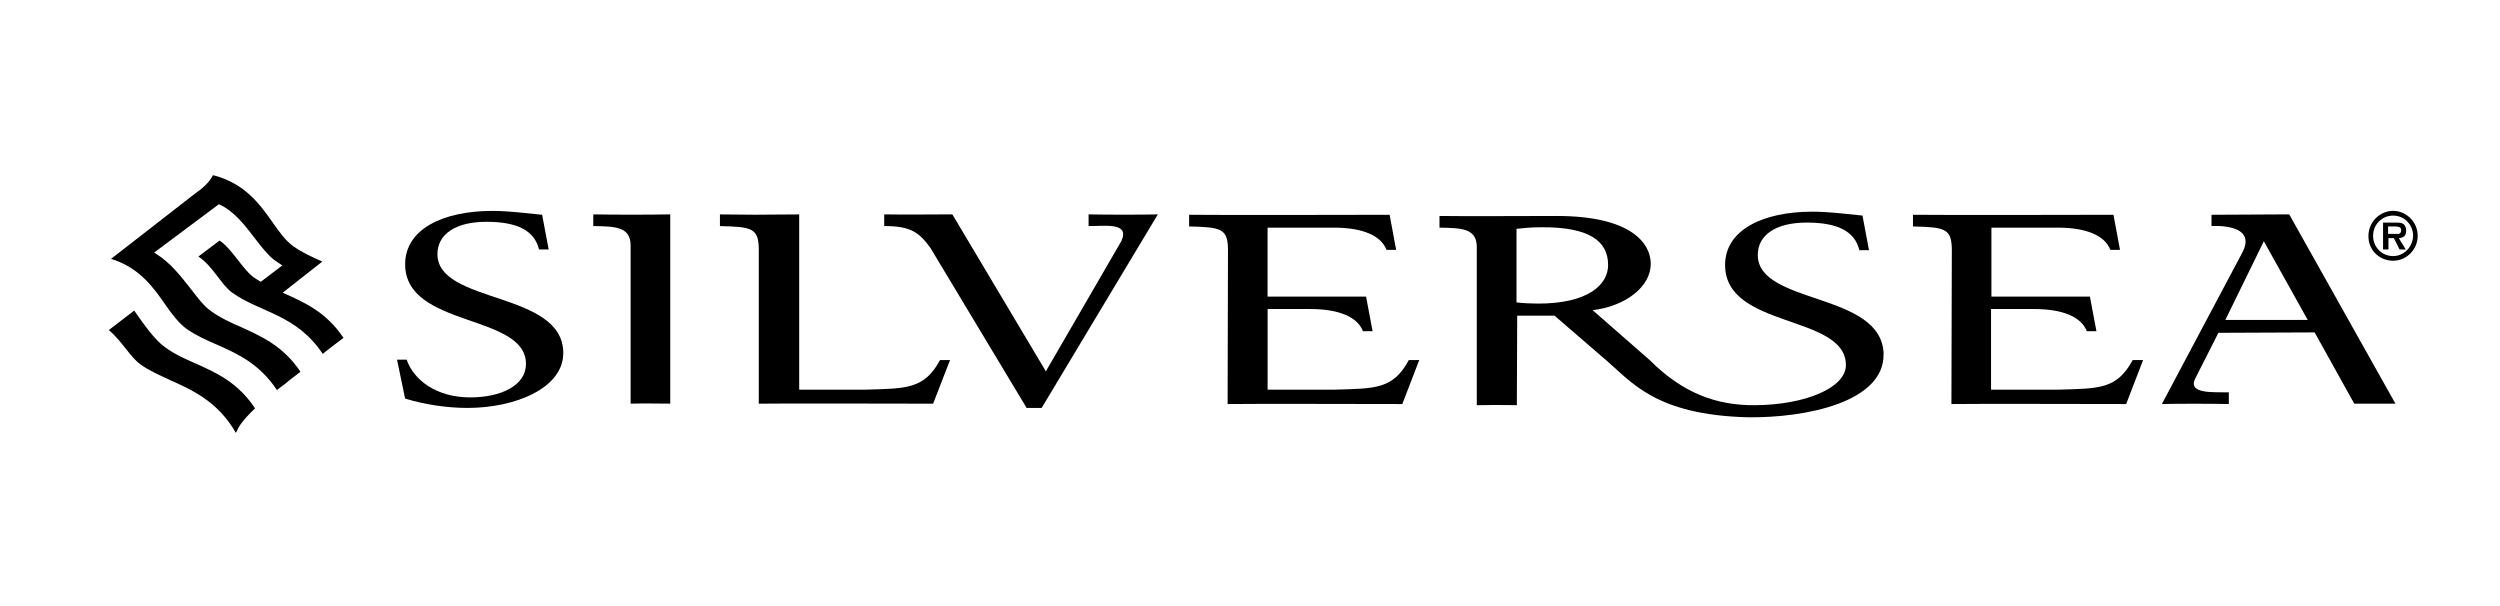 <?xml version="1.0" encoding="UTF-8"?>
<svg id="Layer_1" data-name="Layer 1" xmlns="http://www.w3.org/2000/svg" xmlns:xlink="http://www.w3.org/1999/xlink" viewBox="0 0 612.49 148.55">
  <defs>
    <clipPath id="clippath">
      <rect x="26.66" y="42.89" width="565.68" height="63.16" fill="none"/>
    </clipPath>
  </defs>
  <g clip-path="url(#clippath)">
    <g>
      <path d="m73.61,91.07c-4.24-6.3-9.43-8.59-14.42-10.88-2.64-1.14-5.19-2.29-7.54-4.01-1.79-1.24-3.3-3.34-5-5.53-2.26-2.86-4.81-6.2-8.3-8.4l-.57-.38,15.84-11.83c3.58,1.53,6.41,5.15,8.86,8.4,1.6,2.1,3.21,4.1,4.71,5.25.09.1,1.98,1.34,1.98,1.34l-5.28,4.01c-.66-.38-1.23-.76-1.79-1.14-2.64-1.91-5.28-6.96-8.3-8.97l-5.19,3.91c3.68,2.48,5.66,7.06,8.3,8.87,6.79,4.87,15.65,5.25,22.16,14.98,1.7-1.34,3.39-2.67,5.09-3.91-4.34-6.49-9.81-8.78-14.9-11.07l9.71-7.63c-2.55-1.14-4.9-2.19-7.07-3.72-1.89-1.34-3.39-3.43-5-5.72-3.21-4.58-6.88-9.73-14.71-11.73-.38.76-1.41,2.48-4.24,4.39l-20.74,16.12c6.88,2.1,10.37,6.96,13.39,11.35,1.6,2.29,3.21,4.39,5,5.72,2.26,1.62,4.81,2.77,7.45,3.91,5.19,2.29,10.47,4.67,14.8,11.16.57-.48,1.23-.95,1.89-1.43.19-.19,1.7-1.43,3.87-3.05Z"/>
      <path d="m62.48,100.04c-4.24-6.39-9.43-8.68-14.52-10.97-2.64-1.14-5.19-2.29-7.54-4.01-2.64-1.91-5.19-5.63-7.54-8.97l-6.22,4.77c1.7,1.43,3.02,3.15,4.24,4.67,1.13,1.43,2.26,2.86,3.49,3.72,2.07,1.53,4.53,2.58,7.17,3.82,5.56,2.48,11.88,5.34,16.22,12.98.09-.19.19-.29.28-.48.28-.86,1.41-2.67,4.43-5.53Z"/>
      <path d="m99.25,97.65c4.71,1.43,10.09,2.29,15.27,2.29,11.79,0,23.48-4.87,23.48-13.45,0-15.27-30.83-11.93-30.83-24.23,0-4.87,4.43-7.92,11.97-7.92s11.78,2.1,12.92,6.77h2.36l-1.6-8.49c-3.96-.38-8.11-.95-12.16-.95-12.16,0-21.4,4.48-21.4,13.07,0,15.65,29.6,12.02,29.6,24.42,0,5.25-6.03,8.2-13.67,8.2-8.3,0-13.86-4.29-15.56-9.25h-2.36l1.98,9.54Z"/>
      <path d="m154.5,98.89c5-.1,4.9,0,9.71,0v-46.37c-5,.1-14.14.1-18.86,0v2.86c5.28.1,9.15.1,9.15,4.77v38.73Z"/>
      <path d="m251.52,99.94h3.68l28.47-47.42c-3.11.1-13.1.1-16.97,0v2.86c3.58.1,10.28-1.14,8.01,3.72l-18.48,31.87-22.91-38.45c-4.24,0-12.07.1-16.69,0v2.86c6.6,0,8.58,1.62,11.31,5.34l23.57,39.21Z"/>
      <path d="m195.8,52.53c-9.71.1-12.73.1-19.42,0v2.86c7.92.19,9.52.48,9.52,5.92v37.59c7.45-.1,32.72,0,42.71,0l4.15-10.69h-2.45c-3.87,7.16-8.3,6.96-18.1,7.25h-16.41v-42.93Z"/>
      <path d="m498.34,75.71c7.16,0,11.6,2,12.92,5.44h2.36l-1.6-8.49h-24.13v-16.89h16.22c7.17,0,11.6,2,12.92,5.44h2.36l-1.6-8.59s-42.43.1-49.12,0v2.86c7.92.19,9.52.48,9.52,5.92l-.1,37.59c7.45-.1,32.81,0,42.81,0l4.15-10.78h-2.55c-3.86,7.16-8.2,6.96-18.01,7.25h-16.69v-19.75h10.56Z"/>
      <path d="m321,75.71c7.16,0,11.6,2,12.92,5.44h2.36l-1.6-8.49h-24.13v-16.89h16.22c7.17,0,11.6,2,12.92,5.44h2.36l-1.6-8.59s-42.43.1-49.12,0v2.86c7.92.19,9.52.48,9.52,5.92l-.09,37.59c7.45-.1,32.81,0,42.8,0l4.15-10.78h-2.55c-3.86,7.16-8.2,6.96-18.01,7.25h-16.59v-19.75h10.47Z"/>
      <path d="m545.2,78.38l9.43-19.27,10.75,19.27h-20.18Zm21.87,3.05l9.71,17.46h10.09l-26.02-46.37-19.04.1v2.77s11.6-.86,7.45,6.68l-19.61,36.92c3.11-.1,12.54-.1,16.4,0v-2.86c-3.58-.1-9.99.48-8.3-3.24l5.75-11.35,23.57-.1Z"/>
      <path d="m461.48,86.68c-.47-15.26-30.83-11.93-30.83-24.23,0-4.87,4.43-7.92,11.98-7.92s11.78,2.1,12.91,6.77h2.36l-1.6-8.49c-4.05-.38-8.11-.95-12.26-.95-12.16,0-21.4,4.48-21.4,13.07,0,15.65,29.42,12.02,29.6,24.42.09,5.72-10.09,9.83-22.16,9.92-9.71.1-17.91-3.05-25.93-11.07l-13.96-12.21c8.02-.95,14.24-5.72,14.24-11.35,0-4.67-4.24-11.73-23.1-11.73-6.41,0-23.1.1-28.66,0v2.86c5.28.1,9.14.1,9.14,4.77v38.73c5-.1,9.99,0,9.81,0l.09-21.94h9.14l12.82,11.07c6.03,5.15,11.97,13.26,34.51,13.83,14.24.19,33.56-3.72,33.28-15.55Zm-67.5-21.75c0,4.77-4.81,9.45-17.16,9.45-1.7,0-3.77-.1-5.28-.29v-18.03c1.79-.19,3.49-.38,6.04-.38,11.88-.1,16.4,3.43,16.4,9.25Z"/>
      <path d="m586.3,62.74c-2.74,0-4.9-2.19-4.9-4.96s2.17-4.96,4.9-4.96,4.9,2.19,4.9,4.96c-.09,2.77-2.26,4.96-4.9,4.96Zm0,1.14c3.3,0,6.03-2.77,6.03-6.11s-2.74-6.11-6.03-6.11-6.04,2.77-6.04,6.11c-.09,3.43,2.64,6.11,6.04,6.11Zm1.41-5.53c1.13-.1,1.79-.57,1.79-1.81,0-.67-.19-1.34-.76-1.72-.47-.29-1.22-.29-1.79-.29h-3.11v6.58h1.32v-2.77h1.32l1.41,2.77h1.51l-1.7-2.77Zm-2.64-.95v-1.91h1.6c.66,0,1.6,0,1.6.86s-.47,1.05-1.23.95h-1.98v.1Z"/>
    </g>
  </g>
</svg>